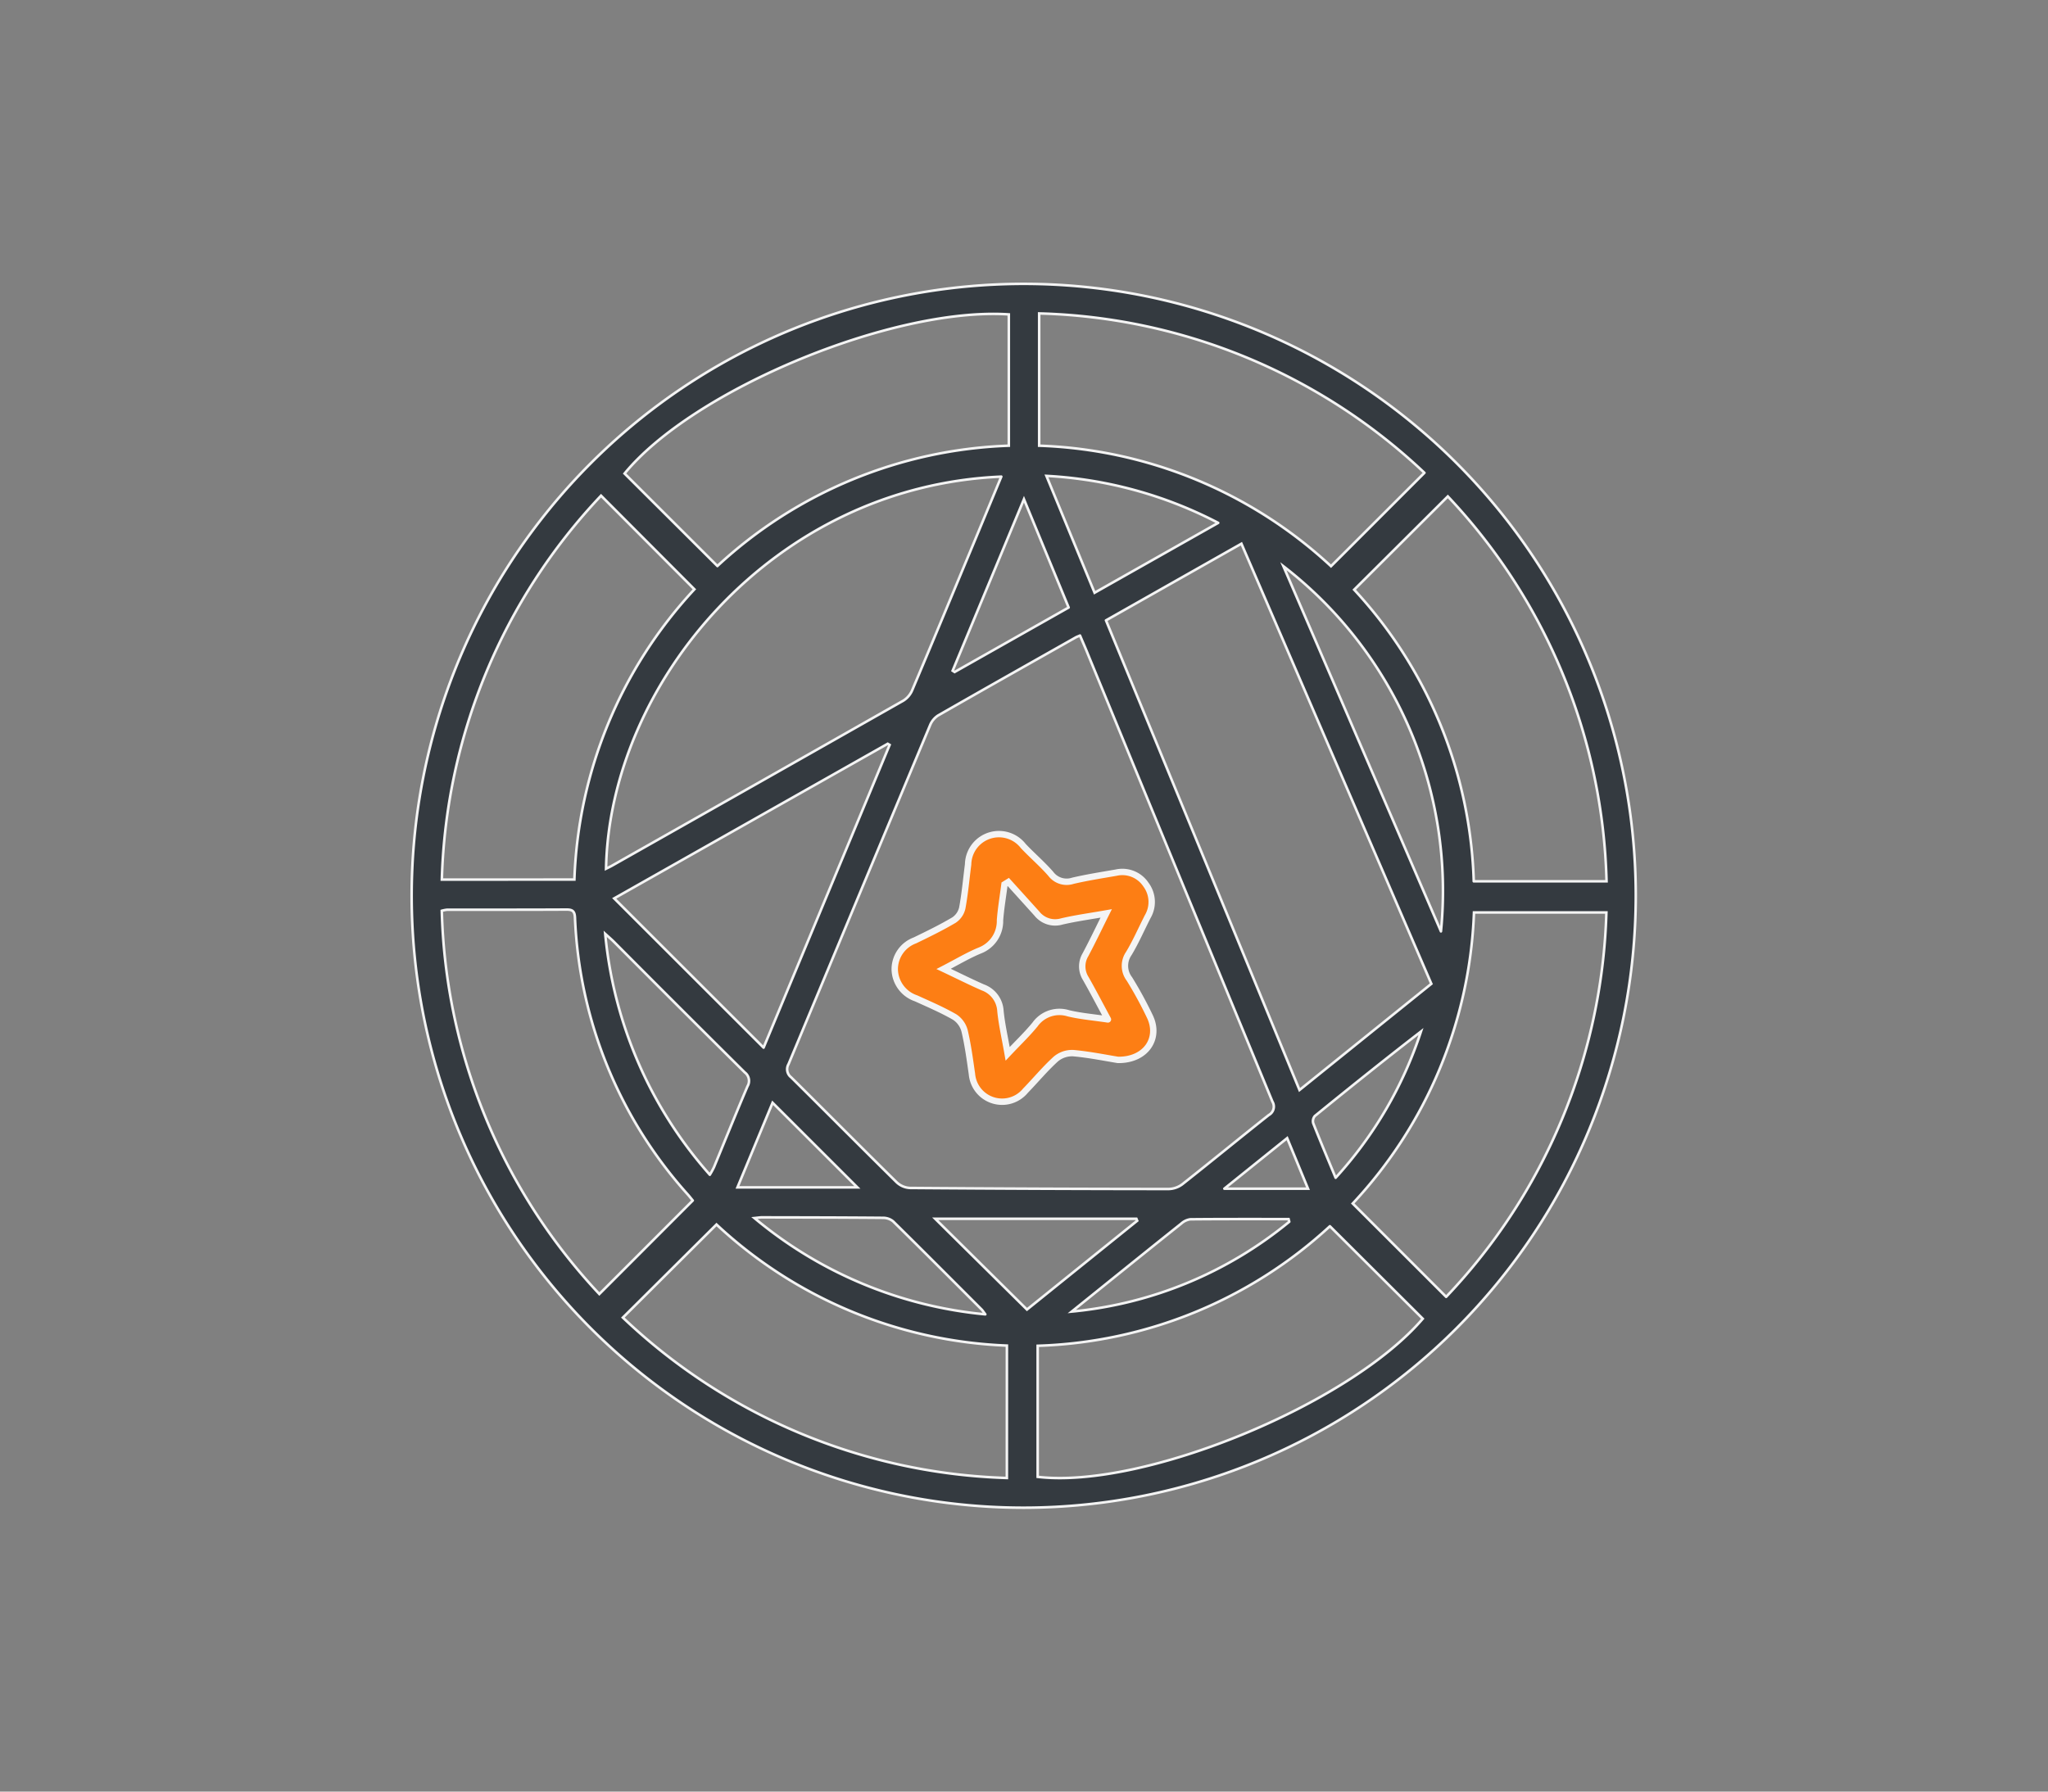 <svg xmlns="http://www.w3.org/2000/svg" xmlns:xlink="http://www.w3.org/1999/xlink" width="160" height="140" viewBox="0 0 160 140">
  <rect x="0" y="0" width="160" height="140" fill="#808080" stroke="none"/>
  <defs>
    <clipPath id="clip-path">
      <rect id="Rectangle_9906" data-name="Rectangle 9906" width="160" height="140" transform="translate(168 1123)" fill="#fff"/>
    </clipPath>
  </defs>
  <g id="Mask_Group_106" data-name="Mask Group 106" transform="translate(-168 -1123)" clip-path="url(#clip-path)">
    <g id="Group_31225" data-name="Group 31225" transform="translate(-48.298 153.683)">
      <path id="Path_113147" data-name="Path 113147" d="M227.5,205.736a47.817,47.817,0,1,1,47.731-47.808A47.845,47.845,0,0,1,227.5,205.736m4.307-68.152c-.157.069-.249.1-.331.146-3.59,2.03-7.183,4.054-10.76,6.105a1.663,1.663,0,0,0-.625.771q-5.534,13.229-11.049,26.465a.793.793,0,0,0,.2,1.031c2.757,2.731,5.488,5.487,8.252,8.21a1.628,1.628,0,0,0,1.023.438q10.11.078,20.221.083a1.851,1.851,0,0,0,1.067-.373c2.264-1.787,4.493-3.618,6.755-5.408a.75.75,0,0,0,.284-1.05q-7.212-17.449-14.394-34.911c-.2-.5-.418-.99-.637-1.508m2.028-1.186,15.119,36.7,10.3-8.3-14.837-34.391L233.838,136.4m-8.175-11.234c-17.861.75-30.614,16.209-30.879,30.637.173-.088.326-.157.47-.239q11.381-6.438,22.754-12.892a1.773,1.773,0,0,0,.689-.807c1.434-3.383,2.841-6.778,4.253-10.17.9-2.15,1.788-4.3,2.713-6.53m36.91,31.623h10.374a45.445,45.445,0,0,0-12.4-30.077L253.232,134a35.055,35.055,0,0,1,9.341,22.787m-2.157,32.473a45.47,45.47,0,0,0,12.519-30.037H262.591a35.188,35.188,0,0,1-9.473,22.742l7.3,7.295m-9.085-5.519a35.261,35.261,0,0,1-22.829,9.342v10.243c8.254.967,24.369-5.666,30.084-12.357l-7.255-7.228m7.388-58.872a45.516,45.516,0,0,0-30.1-12.456v10.335a35.263,35.263,0,0,1,22.8,9.417l7.3-7.3m-55.236,7.283a35.268,35.268,0,0,1,22.765-9.4V112.488c-9.056-.6-24.637,5.874-30.019,12.435l7.255,7.23m-1.931,49.577c-.092-.112-.228-.289-.375-.457a34.5,34.5,0,0,1-8.825-21.656c-.025-.5-.2-.624-.668-.621-3.11.017-6.22.009-9.331.014a2.39,2.39,0,0,0-.405.08,45.51,45.51,0,0,0,12.308,29.949l7.3-7.309M226.1,193.068a35.229,35.229,0,0,1-22.688-9.462l-7.314,7.274a45.525,45.525,0,0,0,30,12.534Zm-33.79-36.417a35.1,35.1,0,0,1,9.376-22.681l-7.294-7.317a45.5,45.5,0,0,0-12.437,30Zm14.78,13.134,9.848-23.656-.148-.089-21.37,12.083,11.671,11.662M260.01,160.7A32.057,32.057,0,0,0,247.7,132.164L260.01,160.7m-57.119,19.02a6.652,6.652,0,0,0,.323-.588c.873-2.109,1.725-4.226,2.621-6.325a.826.826,0,0,0-.212-1.084q-5.136-5.09-10.235-10.218c-.169-.169-.353-.324-.67-.613a33.019,33.019,0,0,0,8.173,18.828m39.717-50.941a32.721,32.721,0,0,0-13.421-3.672l3.765,9.131,9.656-5.46M220.5,183.158l7.168,7.093,8.611-6.938-.063-.155Zm3.913,7.467c-.172-.228-.218-.308-.281-.37-2.3-2.3-4.6-4.61-6.921-6.894a1.233,1.233,0,0,0-.79-.276c-3.157-.027-6.315-.031-9.472-.037-.136,0-.272.025-.573.055a32.9,32.9,0,0,0,18.037,7.523m23.747-7.236-.055-.207c-2.555,0-5.109-.009-7.664.015a1.312,1.312,0,0,0-.71.329c-1.983,1.578-3.953,3.169-5.927,4.758q-1.319,1.062-2.637,2.125a31.382,31.382,0,0,0,16.993-7.02m-17.237-48-3.491-8.459-5.57,13.4.154.1,8.908-5.038m20.859,44.561a31.48,31.48,0,0,0,6.666-11.426c-2.805,2.168-5.555,4.375-8.29,6.6a.622.622,0,0,0-.128.562c.544,1.38,1.122,2.747,1.751,4.263m-37.364.753-6.624-6.614-2.744,6.614Zm28.67.1h6.535l-1.628-3.948-4.907,3.948" transform="translate(68.862 881.397)" fill="#343a40" stroke="#f4f4f4" stroke-linecap="round" stroke-width="0.2"/>
      <path id="Path_113213" data-name="Path 113213" d="M100.69,28.577c-.951-.153-2.208-.411-3.478-.527a1.973,1.973,0,0,0-1.354.444c-.851.767-1.586,1.662-2.387,2.486a2.364,2.364,0,0,1-4.183-1.291c-.164-1.135-.314-2.277-.578-3.391a1.857,1.857,0,0,0-.782-1.076c-.964-.553-1.994-.995-3.009-1.456a2.447,2.447,0,0,1-1.663-2.233,2.406,2.406,0,0,1,1.57-2.291c1.033-.5,2.067-1.005,3.054-1.588a1.546,1.546,0,0,0,.651-.942c.209-1.127.309-2.274.457-3.413A2.409,2.409,0,0,1,93.3,11.867c.7.741,1.48,1.406,2.148,2.172a1.547,1.547,0,0,0,1.716.542c1.115-.262,2.251-.438,3.381-.635a2.21,2.21,0,0,1,2.331.928,2.268,2.268,0,0,1,.142,2.509c-.494.963-.923,1.964-1.481,2.888a1.684,1.684,0,0,0,.052,1.982,30.727,30.727,0,0,1,1.6,2.936c.815,1.7-.308,3.419-2.5,3.389m-.778-3.164c-.64-1.186-1.167-2.2-1.731-3.193a1.775,1.775,0,0,1-.027-1.857c.549-1.031,1.051-2.088,1.623-3.234-1.241.219-2.375.371-3.483.632a1.822,1.822,0,0,1-1.934-.619q-1.113-1.235-2.229-2.467l-.3.186c-.12.936-.28,1.87-.351,2.81a2.465,2.465,0,0,1-1.588,2.362c-.909.374-1.761.889-2.816,1.433,1.177.558,2.109,1.027,3.063,1.445a2.08,2.08,0,0,1,1.376,1.851c.106,1.057.348,2.1.564,3.34.811-.862,1.522-1.54,2.14-2.295a2.339,2.339,0,0,1,2.6-.874c.947.228,1.93.308,3.087.481" transform="translate(202.944 1023.563)" fill="#fd7e14" stroke="#f4f4f4" stroke-linecap="round" stroke-width="0.5"/>
    </g>
  </g>
</svg>
